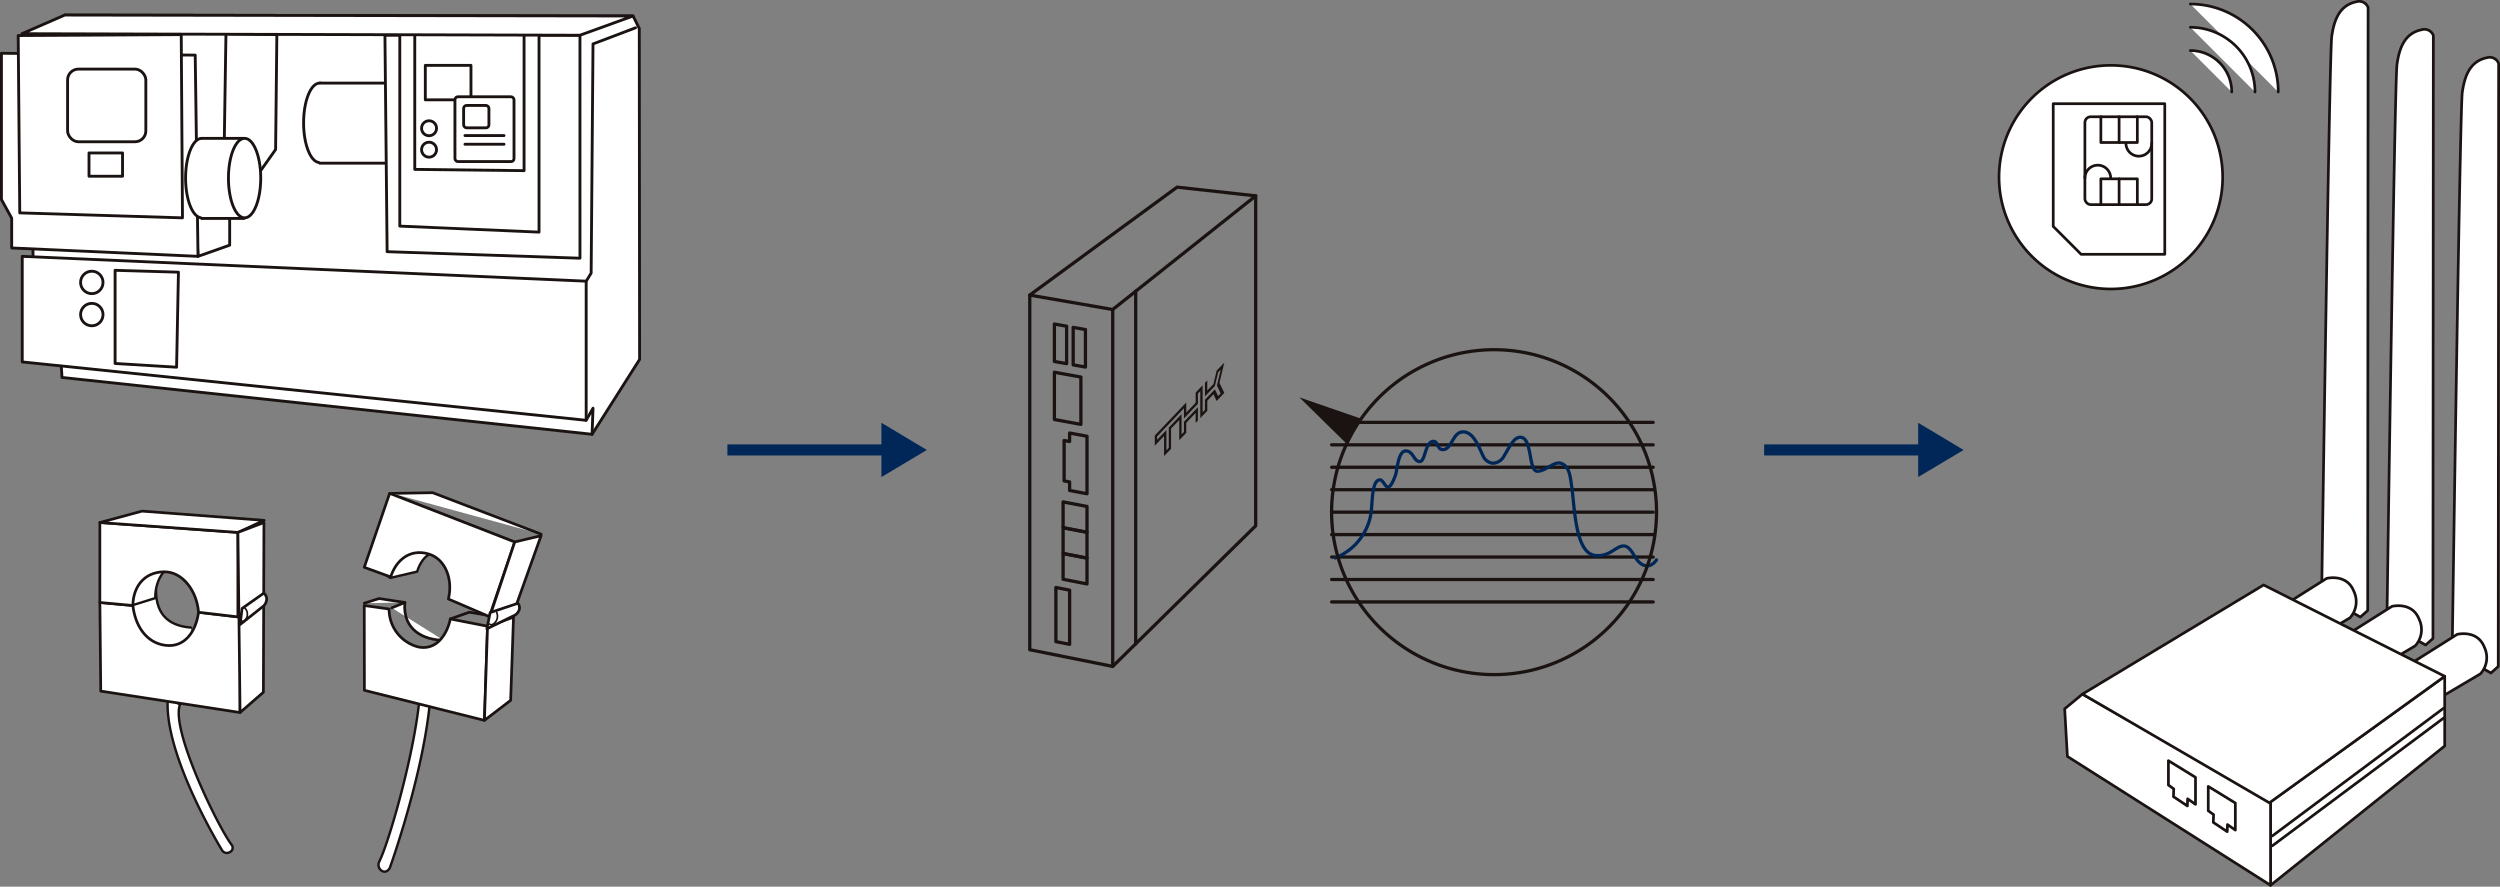 <svg xmlns="http://www.w3.org/2000/svg" xmlns:xlink="http://www.w3.org/1999/xlink" width="457.197" height="162.149" viewBox="0 0 457.197 162.149">
  <rect x="0" y="0" width="457.197" height="162.149" fill="#808080" stroke="none"/>
  <defs>
    <clipPath id="clip-path">
      <rect id="Rectangle_27760" data-name="Rectangle 27760" width="59.64" height="0.838" fill="none"/>
    </clipPath>
  </defs>
  <g id="Group_29300" data-name="Group 29300" transform="translate(-39.738 -164.681)">
    <g id="Group_29071" data-name="Group 29071" transform="translate(-6.732 60.347)">
      <path id="Path_46622" data-name="Path 46622" d="M276.162,63.72l-.071,110.266-1.344,1.2-7.078-4.033s1.415-99.084,1.84-102.128,1.415-5.733,4.529-6.37a1.729,1.729,0,0,1,2.124,1.062" transform="translate(203.382 41.996)" fill="#fff"/>
      <path id="Path_46623" data-name="Path 46623" d="M276.162,63.72l-.071,110.266-1.344,1.2-7.078-4.033s1.415-99.084,1.84-102.128,1.415-5.733,4.529-6.37A1.729,1.729,0,0,1,276.162,63.72Z" transform="translate(203.382 41.996)" fill="none" stroke="#1a1311" stroke-linecap="round" stroke-linejoin="round" stroke-width="0.5"/>
      <path id="Path_46624" data-name="Path 46624" d="M262.154,134.576l9.766-6.157s3.68-.921,4.954,2.336a4.379,4.379,0,0,1-.707,4.883l-9.341,5.52Z" transform="translate(200.05 81.69)" fill="#fff"/>
      <path id="Path_46625" data-name="Path 46625" d="M262.154,134.576l9.766-6.157s3.68-.921,4.954,2.336a4.379,4.379,0,0,1-.707,4.883l-9.341,5.52Z" transform="translate(200.05 81.69)" fill="none" stroke="#1a1311" stroke-linecap="round" stroke-linejoin="round" stroke-width="0.5"/>
      <path id="Path_46626" data-name="Path 46626" d="M283.6,66.909l-.072,110.266-1.343,1.2-7.079-4.033s1.417-99.084,1.842-102.128,1.413-5.733,4.527-6.37a1.732,1.732,0,0,1,2.126,1.062" transform="translate(207.877 43.923)" fill="#fff"/>
      <path id="Path_46627" data-name="Path 46627" d="M283.6,66.909l-.072,110.266-1.343,1.2-7.079-4.033s1.417-99.084,1.842-102.128,1.413-5.733,4.527-6.37A1.732,1.732,0,0,1,283.6,66.909Z" transform="translate(207.877 43.923)" fill="none" stroke="#1a1311" stroke-linecap="round" stroke-linejoin="round" stroke-width="0.5"/>
      <path id="Path_46628" data-name="Path 46628" d="M269.6,137.765l9.766-6.157s3.68-.921,4.954,2.336a4.379,4.379,0,0,1-.707,4.883l-9.341,5.52Z" transform="translate(204.545 83.617)" fill="#fff"/>
      <path id="Path_46629" data-name="Path 46629" d="M269.6,137.765l9.766-6.157s3.68-.921,4.954,2.336a4.379,4.379,0,0,1-.707,4.883l-9.341,5.52Z" transform="translate(204.545 83.617)" fill="none" stroke="#1a1311" stroke-linecap="round" stroke-linejoin="round" stroke-width="0.5"/>
      <path id="Path_46630" data-name="Path 46630" d="M291.044,70.1l-.071,110.266-1.344,1.2-7.078-4.033s1.415-99.084,1.84-102.128,1.413-5.733,4.529-6.37a1.731,1.731,0,0,1,2.124,1.062" transform="translate(212.374 45.849)" fill="#fff"/>
      <path id="Path_46631" data-name="Path 46631" d="M291.044,70.1l-.071,110.266-1.344,1.2-7.078-4.033s1.415-99.084,1.84-102.128,1.413-5.733,4.529-6.37A1.731,1.731,0,0,1,291.044,70.1Z" transform="translate(212.374 45.849)" fill="none" stroke="#1a1311" stroke-linecap="round" stroke-linejoin="round" stroke-width="0.5"/>
      <path id="Path_46632" data-name="Path 46632" d="M277.036,140.954,286.8,134.8s3.68-.921,4.954,2.336a4.379,4.379,0,0,1-.707,4.883l-9.341,5.52Z" transform="translate(209.042 85.543)" fill="#fff"/>
      <path id="Path_46633" data-name="Path 46633" d="M277.036,140.954,286.8,134.8s3.68-.921,4.954,2.336a4.379,4.379,0,0,1-.707,4.883l-9.341,5.52Z" transform="translate(209.042 85.543)" fill="none" stroke="#1a1311" stroke-linecap="round" stroke-linejoin="round" stroke-width="0.5"/>
      <path id="Path_46634" data-name="Path 46634" d="M293.693,139.536v12.739l-31.848,25.48V162.466Z" transform="translate(199.862 88.479)" fill="#fff"/>
      <path id="Path_46635" data-name="Path 46635" d="M293.693,139.536v12.739l-31.848,25.48V162.466Z" transform="translate(199.862 88.479)" fill="none" stroke="#1a1311" stroke-linecap="round" stroke-linejoin="round" stroke-width="0.5"/>
      <path id="Path_46636" data-name="Path 46636" d="M241.63,141.565l-3.255,2.689.494,8.706,37.157,23.568V161.241Z" transform="translate(185.681 89.705)" fill="#fff"/>
      <path id="Path_46637" data-name="Path 46637" d="M241.63,141.565l-3.255,2.689.494,8.706,37.157,23.568V161.241Z" transform="translate(185.681 89.705)" fill="none" stroke="#1a1311" stroke-linecap="round" stroke-linejoin="round" stroke-width="0.5"/>
      <path id="Path_46638" data-name="Path 46638" d="M250.2,149.153v4.458l.975.7-.055,1.421,2.547,1.7.047-1.3,1.439,1.012V152.2Z" transform="translate(192.826 94.291)" fill="#fff"/>
      <path id="Path_46639" data-name="Path 46639" d="M250.2,149.153v4.458l.975.7-.055,1.421,2.547,1.7.047-1.3,1.439,1.012V152.2Z" transform="translate(192.826 94.291)" fill="none" stroke="#1a1311" stroke-linecap="round" stroke-linejoin="round" stroke-width="0.5"/>
      <path id="Path_46640" data-name="Path 46640" d="M254.742,152.087v4.458l.975.7-.055,1.421,2.547,1.7.047-1.3,1.439,1.012V155.13Z" transform="translate(195.571 96.063)" fill="#fff"/>
      <path id="Path_46641" data-name="Path 46641" d="M254.742,152.087v4.458l.975.7-.055,1.421,2.547,1.7.047-1.3,1.439,1.012V155.13Z" transform="translate(195.571 96.063)" fill="none" stroke="#1a1311" stroke-linecap="round" stroke-linejoin="round" stroke-width="0.5"/>
      <path id="Path_46642" data-name="Path 46642" d="M273.526,129.124,240.4,149.082l34.184,19.887,32.06-23.142Z" transform="translate(186.908 82.188)" fill="#fff"/>
      <path id="Path_46643" data-name="Path 46643" d="M273.526,129.124,240.4,149.082l34.184,19.887,32.06-23.142Z" transform="translate(186.908 82.188)" fill="none" stroke="#1a1311" stroke-linecap="round" stroke-linejoin="round" stroke-width="0.5"/>
      <line id="Line_1417" data-name="Line 1417" y1="23.356" x2="31.318" transform="translate(462.027 233.854)" fill="#fff"/>
      <line id="Line_1418" data-name="Line 1418" y1="23.356" x2="31.318" transform="translate(462.027 233.854)" fill="none" stroke="#1a1311" stroke-linecap="round" stroke-linejoin="round" stroke-width="0.5"/>
      <line id="Line_1419" data-name="Line 1419" y1="23.356" x2="31.318" transform="translate(462.027 235.659)" fill="#fff"/>
      <line id="Line_1420" data-name="Line 1420" y1="23.356" x2="31.318" transform="translate(462.027 235.659)" fill="none" stroke="#1a1311" stroke-linecap="round" stroke-linejoin="round" stroke-width="0.5"/>
      <path id="Path_46644" data-name="Path 46644" d="M271.787,90.336A20.448,20.448,0,1,1,251.34,69.889a20.447,20.447,0,0,1,20.447,20.447" transform="translate(181.16 46.397)" fill="#fff"/>
      <path id="Path_46645" data-name="Path 46645" d="M271.787,90.336A20.448,20.448,0,1,1,251.34,69.889,20.447,20.447,0,0,1,271.787,90.336Z" transform="translate(181.16 46.397)" fill="none" stroke="#1a1311" stroke-linecap="round" stroke-linejoin="round" stroke-width="0.5"/>
      <path id="Path_46646" data-name="Path 46646" d="M252.7,62.9a16.081,16.081,0,0,1,16.076,16.077" transform="translate(194.336 42.175)" fill="#fff"/>
      <path id="Path_46647" data-name="Path 46647" d="M252.7,62.9a16.081,16.081,0,0,1,16.076,16.077" transform="translate(194.336 42.175)" fill="none" stroke="#1a1311" stroke-linecap="round" stroke-linejoin="round" stroke-width="0.5"/>
      <path id="Path_46648" data-name="Path 46648" d="M252.7,65.552a11.831,11.831,0,0,1,11.823,11.823" transform="translate(194.336 43.777)" fill="#fff"/>
      <path id="Path_46649" data-name="Path 46649" d="M252.7,65.552a11.831,11.831,0,0,1,11.823,11.823" transform="translate(194.336 43.777)" fill="none" stroke="#1a1311" stroke-linecap="round" stroke-linejoin="round" stroke-width="0.5"/>
      <path id="Path_46650" data-name="Path 46650" d="M252.7,68.2a7.578,7.578,0,0,1,7.57,7.569" transform="translate(194.336 45.379)" fill="#fff"/>
      <path id="Path_46651" data-name="Path 46651" d="M252.7,68.2a7.578,7.578,0,0,1,7.57,7.569" transform="translate(194.336 45.379)" fill="none" stroke="#1a1311" stroke-linecap="round" stroke-linejoin="round" stroke-width="0.5"/>
      <path id="Path_46652" data-name="Path 46652" d="M257.47,101.8h-15.3c-1.994-1.992-3.112-3.111-5.1-5.1V74.263h20.4Z" transform="translate(184.891 49.039)" fill="none" stroke="#1a1311" stroke-linecap="round" stroke-linejoin="round" stroke-width="0.5"/>
      <rect id="Rectangle_27607" data-name="Rectangle 27607" width="12.226" height="16.068" rx="1.06" transform="translate(427.753 125.686)" fill="none" stroke="#1a1311" stroke-linecap="round" stroke-linejoin="round" stroke-width="0.5"/>
      <path id="Path_46653" data-name="Path 46653" d="M242.5,87.538V82.827h6.669v4.712" transform="translate(188.174 54.215)" fill="none" stroke="#1a1311" stroke-linecap="round" stroke-linejoin="round" stroke-width="0.5"/>
      <line id="Line_1421" data-name="Line 1421" y1="4.712" transform="translate(434.008 137.041)" fill="none" stroke="#1a1311" stroke-linecap="round" stroke-linejoin="round" stroke-width="0.5"/>
      <path id="Path_46654" data-name="Path 46654" d="M240.679,83.629a2.359,2.359,0,0,1,4.718,0" transform="translate(187.074 53.275)" fill="none" stroke="#1a1311" stroke-linecap="round" stroke-linejoin="round" stroke-width="0.5"/>
      <path id="Path_46655" data-name="Path 46655" d="M249.168,75.748v4.712H242.5V75.748" transform="translate(188.174 49.938)" fill="none" stroke="#1a1311" stroke-linecap="round" stroke-linejoin="round" stroke-width="0.5"/>
      <line id="Line_1422" data-name="Line 1422" y2="4.712" transform="translate(434.008 125.686)" fill="none" stroke="#1a1311" stroke-linecap="round" stroke-linejoin="round" stroke-width="0.5"/>
      <path id="Path_46656" data-name="Path 46656" d="M250.077,78.77a2.359,2.359,0,0,1-4.718,0" transform="translate(189.902 51.763)" fill="none" stroke="#1a1311" stroke-linecap="round" stroke-linejoin="round" stroke-width="0.5"/>
    </g>
    <g id="Group_29074" data-name="Group 29074" transform="translate(9.395 60.407)">
      <path id="Path_46671" data-name="Path 46671" d="M50.9,181.413a.868.868,0,0,1-.37,1.339,1.034,1.034,0,0,1-1.33-.265s-10.921-17.738-9.957-28.049l2.211,1.3c-1.763,4.586,6.993,22.447,9.445,25.673" transform="translate(21.809 77.371)" fill="#fff"/>
      <path id="Path_46672" data-name="Path 46672" d="M50.9,181.413a.868.868,0,0,1-.37,1.339,1.034,1.034,0,0,1-1.33-.265s-10.921-17.738-9.957-28.049l2.211,1.3C39.688,160.326,48.443,178.187,50.9,181.413Z" transform="translate(21.809 77.371)" fill="none" stroke="#1a1311" stroke-linecap="round" stroke-linejoin="round" stroke-width="0.443"/>
      <path id="Path_46673" data-name="Path 46673" d="M46.3,147.106c-3.418-.258-6.463-1.819-6.4-6.994H31.686l1.161,15.651,13.472.691" transform="translate(18.968 71.938)" fill="#fff"/>
      <path id="Path_46674" data-name="Path 46674" d="M46.3,147.106c-3.418-.258-6.463-1.819-6.4-6.994H31.686l1.161,15.651,13.472.691" transform="translate(18.968 71.938)" fill="none" stroke="#1a1311" stroke-linecap="round" stroke-linejoin="round" stroke-width="0.443"/>
      <path id="Path_46675" data-name="Path 46675" d="M31.686,146.685h3.14l4.936-1.532c0-3.662,1.982-6.576,5.644-6.576s6.006,1.964,7.169,5.9l2.3-.182.012-11.158-17.578-2.07Z" transform="translate(18.968 68.507)" fill="#fff"/>
      <path id="Path_46676" data-name="Path 46676" d="M31.686,146.685h3.14l4.936-1.532c0-3.662,1.982-6.576,5.644-6.576s6.006,1.964,7.169,5.9l2.3-.182.012-11.158-17.578-2.07Z" transform="translate(18.968 68.507)" fill="none" stroke="#1a1311" stroke-linecap="round" stroke-linejoin="round" stroke-width="0.443"/>
      <path id="Path_46677" data-name="Path 46677" d="M42.113,149.682c-3.456-.48-5.469-3.589-5.873-7.273l-6.037-.556.16,16.215,25.477,3.913.113-17.433-7.708-.9c-.459,3.474-2.5,6.535-6.132,6.031" transform="translate(18.406 72.599)" fill="#fff"/>
      <path id="Path_46678" data-name="Path 46678" d="M42.113,149.682c-3.456-.48-5.469-3.589-5.873-7.273l-6.037-.556.16,16.215,25.477,3.913.113-17.433-7.708-.9C47.786,147.125,45.741,150.186,42.113,149.682Z" transform="translate(18.406 72.599)" fill="none" stroke="#1a1311" stroke-linecap="round" stroke-linejoin="round" stroke-width="0.5"/>
      <path id="Path_46679" data-name="Path 46679" d="M30.2,131.256v14.618l6.035.554c.046-3.376,2.008-6.086,5.67-6.164,3.477-.073,6.08,3.641,6.336,7.4l7.708.9-.512-.426.006-15.08Z" transform="translate(18.406 68.581)" fill="#fff"/>
      <path id="Path_46680" data-name="Path 46680" d="M30.2,131.256v14.618l6.035.554c.046-3.376,2.008-6.086,5.67-6.164,3.477-.073,6.08,3.641,6.336,7.4l7.708.9-.512-.426.006-15.08L30.2,131.256" transform="translate(18.406 68.581)" fill="none" stroke="#1a1311" stroke-linecap="round" stroke-linejoin="round" stroke-width="0.5"/>
      <path id="Path_46681" data-name="Path 46681" d="M60.242,131.432l-22.334-1.69-7.7,2.088,25.244,1.805Z" transform="translate(18.406 68.005)" fill="#fff"/>
      <path id="Path_46682" data-name="Path 46682" d="M60.242,131.432l-22.334-1.69-7.7,2.088,25.244,1.805Z" transform="translate(18.406 68.005)" fill="none" stroke="#1a1311" stroke-linecap="round" stroke-linejoin="round" stroke-width="0.5"/>
      <path id="Path_46683" data-name="Path 46683" d="M53.164,162.288,48.9,166l-.393-32.94,4.757-1.805Z" transform="translate(25.347 68.579)" fill="#fff"/>
      <path id="Path_46684" data-name="Path 46684" d="M53.164,162.288,48.9,166l-.393-32.94,4.757-1.805Z" transform="translate(25.347 68.579)" fill="none" stroke="#1a1311" stroke-linecap="round" stroke-linejoin="round" stroke-width="0.5"/>
      <line id="Line_1436" data-name="Line 1436" y1="2.92" x2="3.732" transform="translate(74.36 213.734)" fill="#fff"/>
      <line id="Line_1437" data-name="Line 1437" y1="2.92" x2="3.732" transform="translate(74.36 213.734)" fill="none" stroke="#1a1311" stroke-linecap="round" stroke-linejoin="round" stroke-width="0.5"/>
      <path id="Path_46685" data-name="Path 46685" d="M53.016,143.023h0l0,0a.76.76,0,0,1-.081.059v-.01l-4.135,3.27.357-2.935,3.82-2.692a.763.763,0,0,1,.1-.057h.006c.157-.07.76.615.509,1.427a1.938,1.938,0,0,1-.574.935" transform="translate(25.456 72.144)" fill="#fff"/>
      <path id="Path_46686" data-name="Path 46686" d="M53.016,143.023h0l0,0a.76.76,0,0,1-.081.059v-.01l-4.135,3.27.357-2.935,3.82-2.692a.763.763,0,0,1,.1-.057h.006c.157-.07.76.615.509,1.427A1.938,1.938,0,0,1,53.016,143.023Z" transform="translate(25.456 72.144)" fill="none" stroke="#1a1311" stroke-linecap="round" stroke-linejoin="round" stroke-width="0.5"/>
      <path id="Path_46687" data-name="Path 46687" d="M49.016,144.993c.323.192.753-.163.963-.793a1.616,1.616,0,0,0-.428-1.634" transform="translate(25.539 72.869)" fill="none" stroke="#1a1311" stroke-linecap="round" stroke-linejoin="round" stroke-width="0.31"/>
      <path id="Path_46688" data-name="Path 46688" d="M67.3,186.669a1.3,1.3,0,0,0,.509,1.745c.892.465,1.407-.572,1.407-.572s9.23-25.521,7.326-39.258l-2.2,1.873c2.278,5.893-4.682,31.468-7.046,36.212" transform="translate(32.414 75.152)" fill="#fff"/>
      <path id="Path_46689" data-name="Path 46689" d="M67.3,186.669a1.3,1.3,0,0,0,.509,1.745c.892.465,1.407-.572,1.407-.572s9.23-25.521,7.326-39.258l-2.2,1.873C76.621,156.35,69.66,181.925,67.3,186.669Z" transform="translate(32.414 75.152)" fill="none" stroke="#1a1311" stroke-linecap="round" stroke-linejoin="round" stroke-width="0.443"/>
      <path id="Path_46690" data-name="Path 46690" d="M78.356,148.757c-3.389,0-7.533-1.749-7.057-6.9l-2.385.981" transform="translate(33.085 72.599)" fill="#fff"/>
      <path id="Path_46691" data-name="Path 46691" d="M78.356,148.757c-3.389,0-7.533-1.749-7.057-6.9l-2.385.981" transform="translate(33.085 72.599)" fill="none" stroke="#1a1311" stroke-linecap="round" stroke-linejoin="round" stroke-width="0.5"/>
      <path id="Path_46692" data-name="Path 46692" d="M75.084,149.823A7.114,7.114,0,0,1,69.8,142.9l-4.543-.641.025,15.505,21.951,5.5.568-17.219L81,144.715c-.661,3.084-2.7,5.82-5.914,5.109" transform="translate(31.699 72.751)" fill="#fff"/>
      <path id="Path_46693" data-name="Path 46693" d="M75.084,149.823A7.114,7.114,0,0,1,69.8,142.9l-4.543-.641.025,15.505,21.951,5.5.568-17.219L81,144.715C80.338,147.8,78.3,150.535,75.084,149.823Z" transform="translate(31.699 72.751)" fill="none" stroke="#1a1311" stroke-linecap="round" stroke-linejoin="round" stroke-width="0.5"/>
      <path id="Path_46694" data-name="Path 46694" d="M72.681,142.053l-4.727-.72-2.687.85" transform="translate(31.703 72.402)" fill="#fff"/>
      <path id="Path_46695" data-name="Path 46695" d="M72.681,142.053l-4.727-.72-2.687.85" transform="translate(31.703 72.402)" fill="none" stroke="#1a1311" stroke-linecap="round" stroke-linejoin="round" stroke-width="0.5"/>
      <path id="Path_46696" data-name="Path 46696" d="M87.271,144.305l-7.164-1.156-3.436,1.225" transform="translate(36.027 73.09)" fill="none" stroke="#1a1311" stroke-linecap="round" stroke-linejoin="round" stroke-width="0.5"/>
      <path id="Path_46697" data-name="Path 46697" d="M85.987,159.01l-4.793,3.656.567-17.219,4.749-1.638Z" transform="translate(37.742 73.34)" fill="#fff"/>
      <path id="Path_46698" data-name="Path 46698" d="M85.987,159.01l-4.793,3.656.567-17.219,4.749-1.638Z" transform="translate(37.742 73.34)" fill="none" stroke="#1a1311" stroke-linecap="round" stroke-linejoin="round" stroke-width="0.5"/>
      <path id="Path_46699" data-name="Path 46699" d="M67.49,141.729l1.681,1.119,4.911-1.15c1.065-3.44,3.656-4.546,6.943-3.528s3.524,2.964,3.44,6.284l3.975,1.436,3.491-9.608L69.06,127.387Z" transform="translate(32.545 67.113)" fill="#fff"/>
      <path id="Path_46700" data-name="Path 46700" d="M67.49,141.729l1.681,1.119,4.911-1.15c1.065-3.44,3.656-4.546,6.943-3.528s3.524,2.964,3.44,6.284l3.975,1.436,3.491-9.608L69.06,127.387Z" transform="translate(32.545 67.113)" fill="none" stroke="#1a1311" stroke-linecap="round" stroke-linejoin="round" stroke-width="0.443"/>
      <path id="Path_46701" data-name="Path 46701" d="M69.906,127.386l-4.649,13.523,4.834,1.757c1.023-3.16,3.574-5.16,6.882-4.213,3.142.9,4.54,4.644,3.676,8.255l7.493,3.225,4.637-13.651Z" transform="translate(31.698 67.113)" fill="#fff"/>
      <path id="Path_46702" data-name="Path 46702" d="M69.906,127.386l-4.649,13.523,4.834,1.757c1.023-3.16,3.574-5.16,6.882-4.213,3.142.9,4.54,4.644,3.676,8.255l7.493,3.225,4.637-13.651Z" transform="translate(31.698 67.113)" fill="none" stroke="#1a1311" stroke-linecap="round" stroke-linejoin="round" stroke-width="0.5"/>
      <path id="Path_46703" data-name="Path 46703" d="M96.211,134.881,76.375,127.3l-7.435.127" transform="translate(33.095 67.08)" fill="#fff"/>
      <path id="Path_46704" data-name="Path 46704" d="M96.211,134.881,76.375,127.3l-7.435.127" transform="translate(33.095 67.08)" fill="none" stroke="#1a1311" stroke-linecap="round" stroke-linejoin="round" stroke-width="0.5"/>
      <path id="Path_46705" data-name="Path 46705" d="M86.757,145.715l-4.907,2.3,4.636-13.868L91.3,133Z" transform="translate(37.991 69.243)" fill="#fff"/>
      <path id="Path_46706" data-name="Path 46706" d="M86.757,145.715l-4.907,2.3,4.636-13.868L91.3,133Z" transform="translate(37.991 69.243)" fill="none" stroke="#1a1311" stroke-linecap="round" stroke-linejoin="round" stroke-width="0.5"/>
      <path id="Path_46707" data-name="Path 46707" d="M86.5,144.211H86.5a.851.851,0,0,1-.091.037v-.012l-4.891,2.392.6-2.972,4.915-1.645a.9.9,0,0,1,.113-.028h.006c.167-.028.576.774.135,1.481a1.9,1.9,0,0,1-.781.746" transform="translate(37.864 72.648)" fill="#fff"/>
      <path id="Path_46708" data-name="Path 46708" d="M86.5,144.211H86.5a.851.851,0,0,1-.091.037v-.012l-4.891,2.392.6-2.972,4.915-1.645a.9.9,0,0,1,.113-.028h.006c.167-.028.576.774.135,1.481A1.9,1.9,0,0,1,86.5,144.211Z" transform="translate(37.864 72.648)" fill="none" stroke="#1a1311" stroke-linecap="round" stroke-linejoin="round" stroke-width="0.5"/>
      <path id="Path_46709" data-name="Path 46709" d="M81.895,145.385c.287.276.817.012,1.185-.59A1.72,1.72,0,0,0,83.03,143" transform="translate(38.008 73.034)" fill="#fff"/>
      <path id="Path_46710" data-name="Path 46710" d="M81.895,145.385c.287.276.817.012,1.185-.59A1.72,1.72,0,0,0,83.03,143" transform="translate(38.008 73.034)" fill="none" stroke="#1a1311" stroke-linecap="round" stroke-linejoin="round" stroke-width="0.31"/>
      <path id="Path_46711" data-name="Path 46711" d="M132.3,66.407l.057,60.539-8.689,13.687L26.725,130.24,25.7,113.2l-4.259-3.747L21.1,67.713l6.135-3.749,103.926.171Z" transform="translate(14.954 43.063)" fill="#fff"/>
      <path id="Path_46712" data-name="Path 46712" d="M132.3,66.407l.057,60.539-8.689,13.687L26.725,130.24,25.7,113.2l-4.259-3.747L21.1,67.713l6.135-3.749,103.926.171Z" transform="translate(14.954 43.063)" fill="none" stroke="#1a1311" stroke-linecap="round" stroke-linejoin="round" stroke-width="0.525"/>
      <path id="Path_46713" data-name="Path 46713" d="M48.419,66.436l-.341,21.978L42.967,100.17l.341,6.986L49.1,105.11V99.488l8.4-11.869.228-21.012Z" transform="translate(23.246 44)" fill="#fff"/>
      <path id="Path_46714" data-name="Path 46714" d="M48.419,66.436l-.341,21.978L42.967,100.17l.341,6.986L49.1,105.11V99.488l8.4-11.869.228-21.012Z" transform="translate(23.246 44)" fill="none" stroke="#1a1311" stroke-linecap="round" stroke-linejoin="round" stroke-width="0.525"/>
      <path id="Path_46715" data-name="Path 46715" d="M63.121,80.252c0,4.015-1.323,7.27-2.953,7.27s-2.953-3.255-2.953-7.27,1.321-7.27,2.953-7.27,2.953,3.255,2.953,7.27" transform="translate(28.649 46.483)" fill="#fff"/>
      <ellipse id="Ellipse_474" data-name="Ellipse 474" cx="2.953" cy="7.27" rx="2.953" ry="7.27" transform="translate(85.864 119.465)" fill="none" stroke="#1a1311" stroke-linecap="round" stroke-linejoin="round" stroke-width="0.525"/>
      <path id="Path_46716" data-name="Path 46716" d="M59.356,72.983h15.56V87.635H59.356" transform="translate(29.461 46.483)" fill="#fff"/>
      <path id="Path_46717" data-name="Path 46717" d="M59.356,72.983h15.56V87.635H59.356" transform="translate(29.461 46.483)" fill="none" stroke="#1a1311" stroke-linecap="round" stroke-linejoin="round" stroke-width="0.525"/>
      <path id="Path_46718" data-name="Path 46718" d="M103.668,107.417,68.4,106.224,68,66.641h35.665Z" transform="translate(32.74 44.077)" fill="#fff"/>
      <path id="Path_46719" data-name="Path 46719" d="M103.668,107.417,68.4,106.224,68,66.641h35.665Z" transform="translate(32.74 44.077)" fill="none" stroke="#1a1311" stroke-linecap="round" stroke-linejoin="round" stroke-width="0.525"/>
      <path id="Path_46720" data-name="Path 46720" d="M19.909,95.959v19.309L123.04,125.944V100.5Z" transform="translate(14.502 55.195)" fill="#fff"/>
      <path id="Path_46721" data-name="Path 46721" d="M19.909,95.959v19.309L123.04,125.944V100.5Z" transform="translate(14.502 55.195)" fill="none" stroke="#1a1311" stroke-linecap="round" stroke-linejoin="round" stroke-width="0.525"/>
      <path id="Path_46722" data-name="Path 46722" d="M69.971,102.309V64.924l25.464-.29v38.774Z" transform="translate(33.486 43.316)" fill="#fff"/>
      <path id="Path_46723" data-name="Path 46723" d="M69.971,102.309V64.924l25.464-.29v38.774Z" transform="translate(33.486 43.316)" fill="none" stroke="#1a1311" stroke-linecap="round" stroke-linejoin="round" stroke-width="0.525"/>
      <path id="Path_46724" data-name="Path 46724" d="M71.956,64.892V91.925l19.99.228V64.665Z" transform="translate(34.239 43.328)" fill="#fff"/>
      <path id="Path_46725" data-name="Path 46725" d="M71.956,64.892V91.925l19.99.228V64.665Z" transform="translate(34.239 43.328)" fill="none" stroke="#1a1311" stroke-linecap="round" stroke-linejoin="round" stroke-width="0.525"/>
      <path id="Path_46726" data-name="Path 46726" d="M94.685,118.309l1.25-2.215-.171,4.771" transform="translate(42.858 62.831)" fill="#fff"/>
      <path id="Path_46727" data-name="Path 46727" d="M94.685,118.309l1.25-2.215-.171,4.771" transform="translate(42.858 62.831)" fill="none" stroke="#1a1311" stroke-linecap="round" stroke-linejoin="round" stroke-width="0.525"/>
      <path id="Path_46728" data-name="Path 46728" d="M94.685,111.995l.909-1.477.341-41.911,7.78-2.953" transform="translate(42.858 43.702)" fill="none" stroke="#1a1311" stroke-linecap="round" stroke-linejoin="round" stroke-width="0.525"/>
      <path id="Path_46729" data-name="Path 46729" d="M17.15,69.03V95.778l1.874,3.408v5.452L53.1,106.17l-.512-36.8Z" transform="translate(13.456 44.984)" fill="#fff"/>
      <path id="Path_46730" data-name="Path 46730" d="M17.15,69.03V95.778l1.874,3.408v5.452L53.1,106.17l-.512-36.8Z" transform="translate(13.456 44.984)" fill="none" stroke="#1a1311" stroke-linecap="round" stroke-linejoin="round" stroke-width="0.525"/>
      <path id="Path_46731" data-name="Path 46731" d="M27.7,63.965l-7.837,3.408,102.053.283,9.711-3.52Z" transform="translate(14.486 43.062)" fill="#fff"/>
      <path id="Path_46732" data-name="Path 46732" d="M27.7,63.965l-7.837,3.408,102.053.283,9.711-3.52Z" transform="translate(14.486 43.062)" fill="none" stroke="#1a1311" stroke-linecap="round" stroke-linejoin="round" stroke-width="0.525"/>
      <circle id="Ellipse_475" data-name="Ellipse 475" cx="1.368" cy="1.368" r="1.368" transform="translate(107.439 126.36)" fill="none" stroke="#1a1311" stroke-linecap="round" stroke-linejoin="round" stroke-width="0.525"/>
      <circle id="Ellipse_476" data-name="Ellipse 476" cx="1.368" cy="1.368" r="1.368" transform="translate(107.439 130.279)" fill="none" stroke="#1a1311" stroke-linecap="round" stroke-linejoin="round" stroke-width="0.525"/>
      <rect id="Rectangle_27627" data-name="Rectangle 27627" width="8.348" height="6.304" transform="translate(108.124 116.229)" fill="none" stroke="#1a1311" stroke-linecap="round" stroke-linejoin="round" stroke-width="0.525"/>
      <rect id="Rectangle_27628" data-name="Rectangle 27628" width="3.067" height="5.281" transform="translate(122.094 137.525)" fill="none" stroke="#fff" stroke-linecap="round" stroke-linejoin="round" stroke-width="0.525"/>
      <path id="Path_46733" data-name="Path 46733" d="M43.465,115.531l-11.245-.681V97.812l11.585.341Z" transform="translate(19.171 55.897)" fill="none" stroke="#1a1311" stroke-linecap="round" stroke-linejoin="round" stroke-width="0.525"/>
      <circle id="Ellipse_477" data-name="Ellipse 477" cx="2.052" cy="2.052" r="2.052" transform="translate(45.08 153.873)" fill="none" stroke="#1a1311" stroke-linecap="round" stroke-linejoin="round" stroke-width="0.525"/>
      <circle id="Ellipse_478" data-name="Ellipse 478" cx="2.052" cy="2.052" r="2.052" transform="translate(45.08 159.751)" fill="none" stroke="#1a1311" stroke-linecap="round" stroke-linejoin="round" stroke-width="0.525"/>
      <line id="Line_1438" data-name="Line 1438" x1="7.142" transform="translate(115.373 132.239)" fill="#fff"/>
      <line id="Line_1439" data-name="Line 1439" x1="7.142" transform="translate(115.373 132.239)" fill="none" stroke="#1a1311" stroke-linecap="round" stroke-linejoin="round" stroke-width="0.525"/>
      <rect id="Rectangle_27629" data-name="Rectangle 27629" width="10.802" height="11.856" transform="translate(113.543 121.972)" fill="#fff"/>
      <rect id="Rectangle_27630" data-name="Rectangle 27630" width="10.802" height="11.856" rx="0.548" transform="translate(113.543 121.971)" fill="none" stroke="#1a1311" stroke-linecap="round" stroke-linejoin="round" stroke-width="0.525"/>
      <line id="Line_1440" data-name="Line 1440" x1="7.142" transform="translate(115.373 130.652)" fill="#fff"/>
      <line id="Line_1441" data-name="Line 1441" x1="7.142" transform="translate(115.373 130.652)" fill="none" stroke="#1a1311" stroke-linecap="round" stroke-linejoin="round" stroke-width="0.525"/>
      <line id="Line_1442" data-name="Line 1442" x1="7.142" transform="translate(115.373 129.065)" fill="#fff"/>
      <line id="Line_1443" data-name="Line 1443" x1="7.142" transform="translate(115.373 129.065)" fill="none" stroke="#1a1311" stroke-linecap="round" stroke-linejoin="round" stroke-width="0.525"/>
      <rect id="Rectangle_27631" data-name="Rectangle 27631" width="4.627" height="4.1" transform="translate(115.129 123.557)" fill="#fff"/>
      <rect id="Rectangle_27632" data-name="Rectangle 27632" width="4.627" height="4.1" rx="0.548" transform="translate(115.13 123.557)" fill="none" stroke="#1a1311" stroke-linecap="round" stroke-linejoin="round" stroke-width="0.525"/>
      <path id="Path_46734" data-name="Path 46734" d="M19.373,66.73l.284,32.428,29.758.909-.226-33.508Z" transform="translate(14.299 44.046)" fill="#fff"/>
      <path id="Path_46735" data-name="Path 46735" d="M19.373,66.73l.284,32.428,29.758.909-.226-33.508Z" transform="translate(14.299 44.046)" fill="none" stroke="#1a1311" stroke-linecap="round" stroke-linejoin="round" stroke-width="0.525"/>
      <rect id="Rectangle_27633" data-name="Rectangle 27633" width="14.311" height="13.289" rx="1.984" transform="translate(42.703 116.91)" fill="#fff"/>
      <rect id="Rectangle_27634" data-name="Rectangle 27634" width="14.311" height="13.289" rx="1.984" transform="translate(42.703 116.91)" fill="none" stroke="#1a1311" stroke-linecap="round" stroke-linejoin="round" stroke-width="0.525"/>
      <rect id="Rectangle_27635" data-name="Rectangle 27635" width="6.133" height="4.259" transform="translate(46.62 132.244)" fill="#fff"/>
      <rect id="Rectangle_27636" data-name="Rectangle 27636" width="6.133" height="4.259" transform="translate(46.62 132.244)" fill="none" stroke="#1a1311" stroke-linecap="round" stroke-linejoin="round" stroke-width="0.525"/>
      <path id="Path_46736" data-name="Path 46736" d="M47.474,87.582c0,4.015-1.323,7.27-2.953,7.27s-2.953-3.255-2.953-7.27,1.321-7.27,2.953-7.27,2.953,3.255,2.953,7.27" transform="translate(22.715 49.261)" fill="#fff"/>
      <ellipse id="Ellipse_479" data-name="Ellipse 479" cx="2.953" cy="7.27" rx="2.953" ry="7.27" transform="translate(64.283 129.574)" fill="none" stroke="#1a1311" stroke-linecap="round" stroke-linejoin="round" stroke-width="0.525"/>
      <path id="Path_46737" data-name="Path 46737" d="M43.709,80.312h7.724V94.965H43.709" transform="translate(23.527 49.261)" fill="#fff"/>
      <path id="Path_46738" data-name="Path 46738" d="M43.709,80.312h7.724V94.965H43.709" transform="translate(23.527 49.261)" fill="none" stroke="#1a1311" stroke-linecap="round" stroke-linejoin="round" stroke-width="0.525"/>
      <path id="Path_46739" data-name="Path 46739" d="M53.156,87.582c0,4.015-1.323,7.27-2.953,7.27S47.25,91.6,47.25,87.582s1.321-7.27,2.953-7.27,2.953,3.255,2.953,7.27" transform="translate(24.87 49.261)" fill="#fff"/>
      <ellipse id="Ellipse_480" data-name="Ellipse 480" cx="2.953" cy="7.27" rx="2.953" ry="7.27" transform="translate(72.12 129.574)" fill="none" stroke="#1a1311" stroke-linecap="round" stroke-linejoin="round" stroke-width="0.525"/>
    </g>
    <g id="Group_29073" data-name="Group 29073" transform="translate(-25.773 56.881)">
      <line id="Line_1444" data-name="Line 1444" x2="29.398" transform="translate(198.537 190.084)" fill="none" stroke="#002757" stroke-miterlimit="10" stroke-width="2.024"/>
      <path id="Path_46740" data-name="Path 46740" d="M127.032,107.723l8.307,4.968-8.307,4.958Z" transform="translate(99.671 77.396)" fill="#002757"/>
    </g>
    <g id="Group_29080" data-name="Group 29080" transform="translate(-28.705 34.881)">
      <line id="Line_1445" data-name="Line 1445" x2="29.398" transform="translate(391.069 212.084)" fill="none" stroke="#002757" stroke-miterlimit="10" stroke-width="2.024"/>
      <path id="Path_46741" data-name="Path 46741" d="M234.917,107.723l8.307,4.968-8.307,4.958Z" transform="translate(184.318 99.396)" fill="#002757"/>
    </g>
    <g id="Group_29249" data-name="Group 29249" transform="translate(228.061 198.906)">
      <path id="Path_47186" data-name="Path 47186" d="M293.323,123.681l-8.652-8.494,11.3,3.9Z" transform="translate(-235.365 -76.739)" fill="#1a1311"/>
      <g id="Group_29010" data-name="Group 29010" transform="translate(54.789 42.6)">
        <g id="Group_29009" data-name="Group 29009" clip-path="url(#clip-path)">
          <line id="Line_1563" data-name="Line 1563" x2="58.801" transform="translate(0.418 0.418)" fill="none" stroke="#1a1311" stroke-linecap="round" stroke-linejoin="round" stroke-width="0.6"/>
        </g>
      </g>
      <rect id="Rectangle_27761" data-name="Rectangle 27761" width="59.64" height="0.84" transform="translate(54.789 42.599)" fill="none"/>
      <g id="Group_29015" data-name="Group 29015" transform="translate(54.789 46.705)">
        <g id="Group_29014" data-name="Group 29014" clip-path="url(#clip-path)">
          <line id="Line_1564" data-name="Line 1564" x2="58.801" transform="translate(0.418 0.418)" fill="none" stroke="#1a1311" stroke-linecap="round" stroke-linejoin="round" stroke-width="0.6"/>
        </g>
      </g>
      <rect id="Rectangle_27763" data-name="Rectangle 27763" width="59.64" height="0.838" transform="translate(54.789 46.705)" fill="none"/>
      <g id="Group_29020" data-name="Group 29020" transform="translate(54.789 50.81)">
        <g id="Group_29019" data-name="Group 29019" clip-path="url(#clip-path)">
          <line id="Line_1565" data-name="Line 1565" x2="58.801" transform="translate(0.418 0.419)" fill="none" stroke="#1a1311" stroke-linecap="round" stroke-linejoin="round" stroke-width="0.6"/>
        </g>
      </g>
      <rect id="Rectangle_27765" data-name="Rectangle 27765" width="59.64" height="0.838" transform="translate(54.789 50.81)" fill="none"/>
      <g id="Group_29025" data-name="Group 29025" transform="translate(54.789 54.914)">
        <g id="Group_29024" data-name="Group 29024" clip-path="url(#clip-path)">
          <line id="Line_1566" data-name="Line 1566" x2="58.801" transform="translate(0.418 0.419)" fill="none" stroke="#1a1311" stroke-linecap="round" stroke-linejoin="round" stroke-width="0.6"/>
        </g>
      </g>
      <rect id="Rectangle_27767" data-name="Rectangle 27767" width="59.64" height="0.838" transform="translate(54.789 54.914)" fill="none"/>
      <g id="Group_29030" data-name="Group 29030" transform="translate(54.789 59.019)">
        <g id="Group_29029" data-name="Group 29029" clip-path="url(#clip-path)">
          <line id="Line_1567" data-name="Line 1567" x2="58.801" transform="translate(0.418 0.419)" fill="none" stroke="#1a1311" stroke-linecap="round" stroke-linejoin="round" stroke-width="0.6"/>
        </g>
      </g>
      <rect id="Rectangle_27769" data-name="Rectangle 27769" width="59.64" height="0.838" transform="translate(54.789 59.019)" fill="none"/>
      <g id="Group_29035" data-name="Group 29035" transform="translate(54.789 63.124)">
        <g id="Group_29034" data-name="Group 29034" clip-path="url(#clip-path)">
          <line id="Line_1568" data-name="Line 1568" x2="58.801" transform="translate(0.418 0.419)" fill="none" stroke="#1a1311" stroke-linecap="round" stroke-linejoin="round" stroke-width="0.6"/>
        </g>
      </g>
      <rect id="Rectangle_27771" data-name="Rectangle 27771" width="59.64" height="0.838" transform="translate(54.789 63.124)" fill="none"/>
      <g id="Group_29040" data-name="Group 29040" transform="translate(54.789 67.229)">
        <g id="Group_29039" data-name="Group 29039" clip-path="url(#clip-path)">
          <line id="Line_1569" data-name="Line 1569" x2="58.801" transform="translate(0.418 0.42)" fill="none" stroke="#1a1311" stroke-linecap="round" stroke-linejoin="round" stroke-width="0.6"/>
        </g>
      </g>
      <rect id="Rectangle_27773" data-name="Rectangle 27773" width="59.64" height="0.839" transform="translate(54.789 67.229)" fill="none"/>
      <g id="Group_29045" data-name="Group 29045" transform="translate(54.789 71.336)">
        <g id="Group_29044" data-name="Group 29044" clip-path="url(#clip-path)">
          <line id="Line_1570" data-name="Line 1570" x2="58.801" transform="translate(0.418 0.418)" fill="none" stroke="#1a1311" stroke-linecap="round" stroke-linejoin="round" stroke-width="0.6"/>
        </g>
      </g>
      <rect id="Rectangle_27775" data-name="Rectangle 27775" width="59.64" height="0.839" transform="translate(54.789 71.334)" fill="none"/>
      <g id="Group_29050" data-name="Group 29050" transform="translate(54.789 75.438)">
        <g id="Group_29049" data-name="Group 29049" clip-path="url(#clip-path)">
          <line id="Line_1571" data-name="Line 1571" x2="58.801" transform="translate(0.418 0.418)" fill="none" stroke="#1a1311" stroke-linecap="round" stroke-linejoin="round" stroke-width="0.6"/>
        </g>
      </g>
      <rect id="Rectangle_27777" data-name="Rectangle 27777" width="59.64" height="0.839" transform="translate(54.789 75.438)" fill="none"/>
      <path id="Path_47187" data-name="Path 47187" d="M292.354,144.761a10.566,10.566,0,0,0,6.568-8.261c.256-1.86.1-6.013,1.623-6.013.94,0,1.266,3.431,2.828-.844.353-.97.464-4.447,1.9-4.447,1.372,0,1.457,1.942,2.554,1.942,1.051,0,.95-3.7,2.52-3.7.82,0,.645,1.512,1.693,1.512,1.679,0,1.79-3.241,3.7-3.241s2.814,2.645,3.714,4.5a2.144,2.144,0,0,0,1.774,1.231,2.393,2.393,0,0,0,1.962-1.243c1.192-1.994,1.854-3.5,3.034-3.5,2.22,0,1.438,6.207,3.1,6.207,1.717,0,3.232-2.2,4.707-1.281,1.288.8,1.343,2.606,1.58,4.106.521,3.294.567,11.973,4.142,12.55,2.74.441,3.864-1.707,5.37-1.707,1.148,0,1.86,1.806,2.465,2.575,1.073,1.364,2.483,1.474,3.525-.025" transform="translate(-236.501 -76.952)" fill="none" stroke="#002757" stroke-linecap="round" stroke-linejoin="round" stroke-width="0.6"/>
      <path id="Path_47188" data-name="Path 47188" d="M295.869,125.809a29.7,29.7,0,1,0,25.757-14.861,29.709,29.709,0,0,0-25.757,14.861" transform="translate(-236.688 -81.224)" fill="none"/>
      <path id="Path_47189" data-name="Path 47189" d="M306.743,166.392a29.71,29.71,0,1,1,40.584-10.875A29.71,29.71,0,0,1,306.743,166.392Z" transform="translate(-236.688 -81.224)" fill="none" stroke="#1a1311" stroke-linecap="round" stroke-linejoin="round" stroke-width="0.6"/>
      <path id="Path_47190" data-name="Path 47190" d="M277.916,116.343l.425-.444v1.85l1.122-1.178.6-2.469,1.393-1.461-.887,3.7.884,1.839-1.4,1.475-.581-1.229-1.125,1.179v1.84l-1.283,1.344v-4.937l-.433.457v1.865l-2.554,2.681v-1.865l-4.909,5.15v.622l1.7-1.791v3.707l.432-.45v-3.708l2.336-2.453v3.712l.44-.462V123.47l2.551-2.677v2.446l-.412.435v-1.829l-1.718,1.8v1.837l-1.281,1.345v-3.686l-1.5,1.57V128.4l-1.278,1.341v-3.688l-1.7,1.785v-1.861l5.76-6.043v1.851l1.718-1.8v-1.86l1.27-1.334v4.939l.433-.454v-1.847l1.811-1.9.591,1.234.468-.489-.68-1.45.7-2.907-.476.5-.6,2.492-1.813,1.906Z" transform="translate(-245.88 -80.552)" fill="#1a1311"/>
      <path id="Path_47191" data-name="Path 47191" d="M257.837,114.84l-2.238-.4v-6.849l2.238.4Z" transform="translate(-251.096 -82.558)" fill="none" stroke="#1a1311" stroke-linecap="round" stroke-linejoin="round" stroke-width="0.6"/>
      <path id="Path_47192" data-name="Path 47192" d="M260.444,123.434l-4.845-.893V113.9l4.845.877Z" transform="translate(-251.096 -80.05)" fill="none" stroke="#1a1311" stroke-linecap="round" stroke-linejoin="round" stroke-width="0.6"/>
      <path id="Path_47193" data-name="Path 47193" d="M260.3,115.286l-2.244-.4v-6.857l2.244.4Z" transform="translate(-250.119 -82.385)" fill="none" stroke="#1a1311" stroke-linecap="round" stroke-linejoin="round" stroke-width="0.6"/>
      <path id="Path_47194" data-name="Path 47194" d="M256.738,135.592l4.37.835V131.7l-4.37-.828Z" transform="translate(-250.644 -73.311)" fill="none" stroke="#1a1311" stroke-linecap="round" stroke-linejoin="round" stroke-width="0.6"/>
      <path id="Path_47195" data-name="Path 47195" d="M256.738,138.966l4.37.845v-4.724l-4.37-.837Z" transform="translate(-250.644 -71.971)" fill="none" stroke="#1a1311" stroke-linecap="round" stroke-linejoin="round" stroke-width="0.6"/>
      <path id="Path_47196" data-name="Path 47196" d="M256.738,142.339l4.37.854V138.47l-4.37-.844Z" transform="translate(-250.644 -70.63)" fill="none" stroke="#1a1311" stroke-linecap="round" stroke-linejoin="round" stroke-width="0.6"/>
      <path id="Path_47197" data-name="Path 47197" d="M258.307,152.476l-2.512-.5v-9.9l2.512.492Z" transform="translate(-251.018 -68.866)" fill="none" stroke="#1a1311" stroke-linecap="round" stroke-linejoin="round" stroke-width="0.6"/>
      <path id="Path_47198" data-name="Path 47198" d="M257.879,121.857v1.554l-1.006-.186v7.391l1.006.189v1.555l3.176.6V122.444Z" transform="translate(-250.59 -76.892)" fill="none" stroke="#1a1311" stroke-linecap="round" stroke-linejoin="round" stroke-width="0.6"/>
      <path id="Path_47199" data-name="Path 47199" d="M293.691,91.266v60.342l-26.147,25.712-15.168-3.051V109.411l26.939-19.738Z" transform="translate(-252.376 -89.673)" fill="none" stroke="#1a1311" stroke-linecap="round" stroke-linejoin="round" stroke-width="0.6"/>
      <line id="Line_1572" data-name="Line 1572" y2="65.269" transform="translate(15.168 22.38)" fill="none" stroke="#1a1311" stroke-linecap="round" stroke-linejoin="round" stroke-width="0.6"/>
      <line id="Line_1573" data-name="Line 1573" x1="15.168" y1="2.641" transform="translate(0 19.739)" fill="none" stroke="#1a1311" stroke-linecap="round" stroke-linejoin="round" stroke-width="0.6"/>
      <line id="Line_1574" data-name="Line 1574" x1="26.147" y2="20.786" transform="translate(15.168 1.593)" fill="none" stroke="#1a1311" stroke-linecap="round" stroke-linejoin="round" stroke-width="0.6"/>
      <line id="Line_1575" data-name="Line 1575" y2="64.477" transform="translate(19.371 19.038)" fill="none" stroke="#1a1311" stroke-linecap="round" stroke-linejoin="round" stroke-width="0.6"/>
    </g>
  </g>
</svg>
